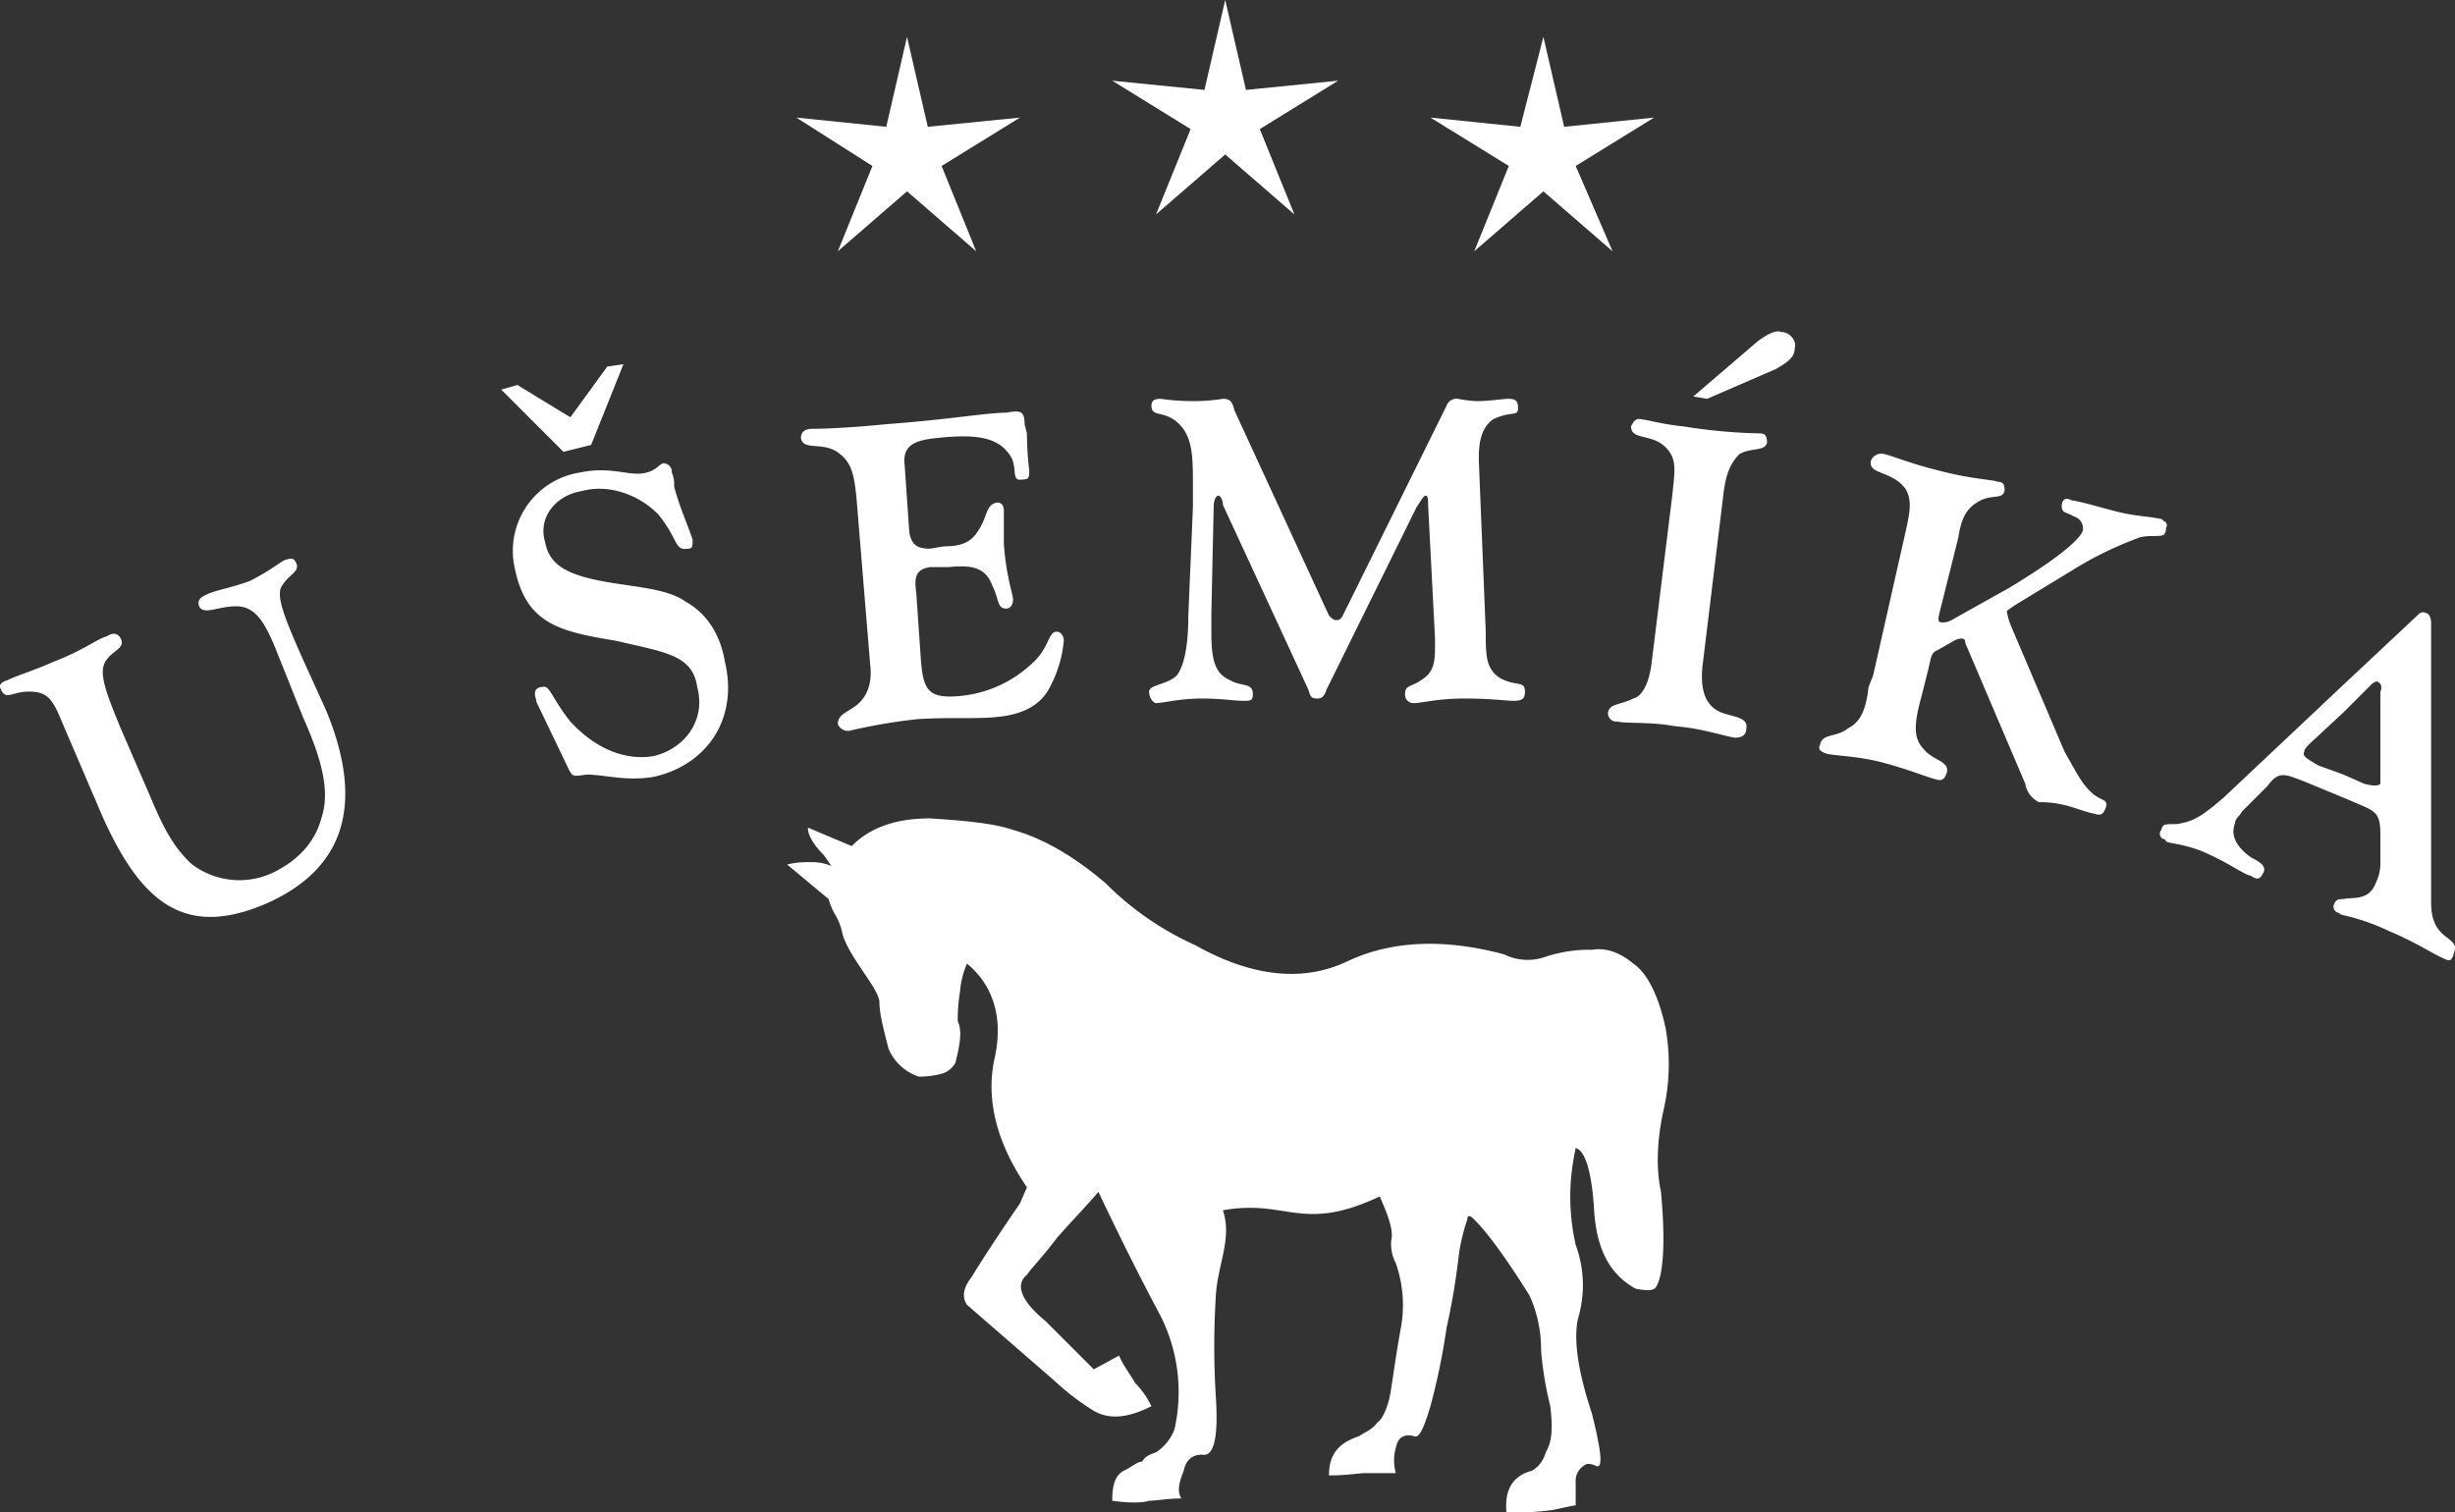 <svg xmlns="http://www.w3.org/2000/svg" width="498.372" height="307.055" viewBox="0 0 498.372 307.055"><rect x="0" y="0" width="498.372" height="307.055" fill="#333333" stroke="none"/><title>semik.logo.white</title><g id="1ede1a31-3077-4e12-8a4e-f654dec836c2" data-name="Layer 2"><g id="36d6d753-befa-403f-8df2-7687ed06bf7e" data-name="Vrstva 1"><path d="M475.736,185.824v-3.276c1.872-.468,5.149.468,6.553-3.276a8.818,8.818,0,0,0,.936-3.745v-6.085c0-4.213-.936-4.681-4.213-6.085l-3.276-1.404v-4.681l4.213,1.872c1.872.468,2.808.468,3.276,0V140.421c.468-.936,0-1.872-.468-1.872,0-.468-.936,0-1.404.468l-5.617,5.617v-5.617L490.714,124.975c.468-.468.936-.936,1.872-.468.468,0,.936.936.936,1.872v56.637c0,2.808.468,5.149,2.808,7.021,1.872,1.404,2.34,1.872,1.872,3.276-.468,1.872-.936,1.872-1.872,1.404-2.34-.936-5.617-3.276-11.234-5.617A44.264,44.264,0,0,0,475.736,185.824Zm0-46.807V144.634l-6.553,6.085c-.936.936-1.404,1.404-1.404,1.872-.468.936.468,1.404,2.808,2.808l5.149,1.872v4.681l-7.957-3.276c-3.745-1.404-5.149-2.34-7.489.936l-5.149,5.149c-.468.936-1.404,1.404-1.404,2.34-.936,2.34,0,4.681,3.276,7.021,1.872.936,3.276,1.872,2.34,3.276-.468.936-.936,1.404-2.34.468-1.872-.468-4.681-2.808-10.298-5.149-3.745-1.404-6.085-1.404-7.021-1.872a.458.458,0,0,0-.468-.468v-2.808c.936-.468,2.34,0,3.745-.468,2.808-.468,5.149-2.34,8.425-5.149l24.34-22.935Zm0,43.531v3.276a1.634,1.634,0,0,1-.936-.468,1.268,1.268,0,0,1-.936-1.872c.468-.936.936-.936,1.872-.936Zm-36.51-73.955v-2.808a.897.897,0,0,1,.468,1.404A1.72,1.72,0,0,1,439.226,108.592ZM12.345,146.038l8.425,19.659c7.957,17.787,16.851,24.808,33.233,17.787,15.914-7.021,20.127-20.127,12.17-39.318l-4.681-10.298c-3.745-8.425-5.617-13.106-4.213-14.978,1.404-2.34,3.745-2.808,2.808-4.681-.468-.936-.936-.936-2.34-.468-.936.468-3.276,2.34-7.021,4.213-3.745,1.404-7.021,1.872-8.893,2.808-.936.468-1.872.936-1.404,2.34.936,1.872,3.745,0,7.489,0s5.617,2.808,7.957,8.425l5.617,14.042c3.745,8.425,5.617,14.978,3.745,20.595-1.404,5.149-5.149,8.893-10.298,11.234a15.966,15.966,0,0,1-15.914-1.872c-3.745-3.276-6.085-7.957-8.425-13.574l-6.085-14.042c-3.276-7.957-4.681-11.702-2.808-14.042,1.404-1.872,3.745-2.34,2.808-4.213-.468-.936-1.404-1.404-2.808-.468-1.872.468-4.681,2.808-10.766,5.149-4.213,1.872-7.489,2.808-9.361,3.745-1.404.468-1.872.936-1.404,1.872.936,2.34,2.34.468,5.617.468s4.681.936,6.553,5.617Zm426.881-40.254v2.808c-.936.468-2.34,0-4.681.468a72.617,72.617,0,0,0-13.574,6.553l-10.766,6.553a27.722,27.722,0,0,0-2.808,1.872,11.907,11.907,0,0,0,.936,3.276l10.766,25.276c1.872,3.276,3.276,6.085,4.681,7.489,2.34,2.808,4.213,1.872,3.745,3.745-.468,1.404-.936,1.872-2.34,1.404-2.34-.468-4.213-1.404-6.553-1.872a19.388,19.388,0,0,0-4.681-.468,4.992,4.992,0,0,1-2.808-3.745L398.972,130.592c0-.936-.468-.936-.936-.936a3.623,3.623,0,0,0-1.404.468l-3.276,1.872c-1.404.468-1.404,1.872-1.872,3.745l-1.404,5.617c-1.404,5.149-1.872,8.425.468,10.766,1.872,2.34,5.149,2.34,4.681,4.681-.468,1.404-.936,1.872-2.34,1.404-1.872-.468-5.149-1.872-10.298-3.276s-9.361-1.404-11.702-1.872c-1.404-.468-1.872-.936-1.404-1.872.468-2.34,3.276-1.404,5.617-3.276,2.808-1.404,3.745-4.213,4.213-8.425l.936-2.34,6.553-29.02c.936-4.213,1.404-6.553,0-8.893-2.808-3.745-7.489-2.808-7.021-5.617A2.273,2.273,0,0,1,382.59,92.21c1.872.468,5.149,1.872,10.766,3.276,7.021,1.872,11.234,1.872,12.17,2.34,1.404,0,1.404.936,1.404,1.872-.468,1.872-2.808.468-5.617,2.34-2.34,1.404-3.276,3.745-3.745,7.021l-3.745,14.978c-.468,1.872-.468,2.34.468,2.34a3.538,3.538,0,0,0,1.872-.468l11.702-6.553c9.361-5.617,14.51-9.829,14.978-11.702a2.567,2.567,0,0,0-1.872-2.808c-1.404-.936-2.808-.468-2.34-2.808.468-.936.936-.936,1.872-.468,2.808.468,5.617,1.404,9.361,2.34s6.553.936,8.425,1.404c.468,0,.468,0,.936.468Zm0,61.785v2.808a1.158,1.158,0,0,1-.468-1.872,1.634,1.634,0,0,1,.468-.936ZM114.853,154.932c1.404,2.808.936,2.808,4.213,2.34,3.745,0,7.957,1.404,13.574.468,10.766-2.34,17.319-11.702,14.51-23.404-.936-5.617-3.745-9.829-7.957-12.17-3.276-2.34-8.425-2.808-14.51-3.745-8.893-1.404-13.106-3.276-14.042-8.425-1.404-4.681,1.872-9.361,7.489-10.298,5.149-1.404,11.234.468,15.446,4.681,4.213,5.149,3.276,7.489,6.085,7.021.936,0,.936-.468.936-1.872-.936-2.808-2.808-7.021-3.745-10.766a5.937,5.937,0,0,0-.468-2.808,1.715,1.715,0,0,0-1.872-1.872c-.936.468-1.404,1.404-3.276,1.872-3.276.936-7.021-1.404-13.574,0a16.087,16.087,0,0,0-13.106,19.659c2.34,11.234,9.361,12.638,20.595,14.51,9.829,2.34,15.446,2.808,16.382,9.361,1.872,7.021-2.808,12.638-8.893,14.042-5.617.936-11.702-1.404-16.851-7.021-3.745-4.681-4.213-7.489-5.617-7.021-1.404,0-1.872.936-1.404,2.34a3.623,3.623,0,0,0,.468,1.404l5.617,11.702ZM101.747,79.104l12.638,12.638,5.617-1.404,6.553-16.382-3.276.468-7.489,10.298-10.766-6.553-3.276.936Zm72.083,21.531,2.808,34.169q.702,5.617-2.808,8.425c-1.872,1.404-3.745,1.872-3.745,3.745a2.162,2.162,0,0,0,2.34,1.404,116.389,116.389,0,0,1,13.574-2.34c6.553-.468,12.17,0,16.382-.468,5.149-.468,8.893-2.34,10.766-6.085a24.804,24.804,0,0,0,2.808-9.361c0-1.404-.936-1.872-1.404-1.872-1.872,0-1.404,3.276-5.149,6.553a24.682,24.682,0,0,1-14.978,6.553c-6.085.468-7.021-1.404-7.489-7.489l-.936-13.574c-.468-3.276,0-4.681,2.808-5.149h3.745c4.681-.468,7.489,0,8.893,3.745,1.404,2.808.936,4.681,2.808,4.681.936,0,1.404-.936,1.404-1.872s-1.404-4.681-1.872-11.234v-6.553c0-1.404-.468-1.872-1.404-1.872-2.34.468-1.872,2.808-3.745,5.617-1.404,2.34-3.276,3.276-7.021,3.276l-2.808.468c-2.808,0-3.745-.936-4.213-3.276l-.936-13.574c-.468-3.745,1.404-5.149,6.553-5.617,8.425-.936,12.638,0,14.978,3.745,1.404,2.34,0,5.149,2.34,4.681,1.404,0,1.404-.468,1.404-1.872a69.199,69.199,0,0,1-.468-7.489l-.468-1.872c0-2.808-.936-2.808-3.745-2.34-3.745,0-11.702,1.404-24.34,2.34-9.361.936-14.51.936-14.978.936-1.872,0-2.34.936-2.34,1.872.468,2.808,4.681.468,7.957,3.276,2.34,1.872,2.808,4.213,3.276,8.425ZM241.232,124.975c0,6.553-.936,10.298-2.34,12.17-1.872,1.872-5.617,1.872-5.617,3.276s.936,2.34,1.404,2.34c1.404,0,4.681-.936,9.361-.936,3.745,0,6.553.468,8.425.468,1.404,0,1.872,0,1.872-1.404,0-2.34-2.34-1.404-4.681-2.808-3.276-1.404-3.745-4.681-3.745-9.829v-3.745l.468-21.531c0-1.404.468-2.34.936-2.34s.936.936.936,1.872l17.319,37.446c.468,1.404.468,1.872,1.872,1.872.936,0,1.404-.468,1.872-1.872l18.255-36.978c.936-1.404,1.404-2.34,1.872-2.34s.468.936.468,1.872l1.404,27.148V131.528c0,3.276-.468,5.149-2.808,6.553-1.872,1.404-3.276.936-3.276,2.808a1.715,1.715,0,0,0,1.872,1.872c1.404,0,4.681-.936,10.298-.936,5.149,0,8.425.468,9.829.468,1.872,0,2.34-.468,2.34-1.872,0-2.34-1.872-.936-5.149-2.808-2.808-1.872-2.808-4.681-2.808-9.361L300.209,93.614v-.936c0-3.745.936-6.085,2.808-7.489,3.745-1.872,5.149-.468,5.149-2.34,0-1.404-.468-1.872-1.872-1.872s-3.745.468-6.553.468a25.203,25.203,0,0,1-3.745-.468,2.162,2.162,0,0,0-2.34,1.404L272.593,124.975c-.468.936-.936.936-1.404.936s-.936-.468-1.404-.936L250.594,83.317c-.468-1.872-.936-2.34-2.34-2.34a39.165,39.165,0,0,1-5.617.468,47.157,47.157,0,0,1-7.021-.468c-1.404,0-1.872.468-1.872,1.404,0,2.34,2.34.936,5.149,3.276,3.276,2.808,3.276,7.021,3.276,13.106v4.213L241.232,124.975ZM339.527,100.167l-4.213,34.169c-.468,4.213-1.872,7.021-3.745,7.489-2.808,1.404-4.681.936-5.149,2.808a1.715,1.715,0,0,0,1.872,1.872c2.34.468,6.553,0,11.702.936,5.617.468,9.361,1.872,12.17,2.34,1.404,0,2.34-.468,2.34-1.872.468-2.34-2.808-2.34-5.149-3.276-3.276-1.404-4.213-4.681-3.745-9.361l4.213-34.637c.468-4.213,1.404-6.553,3.276-8.425,2.34-1.404,5.149-.468,5.617-2.34,0-1.404-.468-1.872-1.404-1.872a109.814,109.814,0,0,1-15.446-1.404c-4.681-.468-7.489-1.404-8.425-1.404-1.404-.468-1.872.468-2.34,1.404,0,2.808,4.213,1.404,7.021,4.213,2.34,2.34,1.872,4.681,1.404,9.361Zm4.213-19.659,2.808.468,14.042-6.085c2.34-1.404,3.745-2.34,3.745-4.213.468-1.404-.936-3.276-2.808-3.276-.936-.468-2.808.468-4.681,1.872Z" fill="#fff"/><path d="M244.041,295.353c-1.872,0-3.276.936-3.745,3.276-.936,2.34-1.404,4.213-.468,5.617-2.808,0-5.149.468-6.553.468-1.404.468-4.213.468-7.489,0,0-2.808.468-5.149,2.34-6.085s2.808-1.872,3.745-1.872c.468-.936,1.404-1.404,2.808-1.872a9.778,9.778,0,0,0,3.745-4.681,34.312,34.312,0,0,0-3.276-23.872c-3.745-7.021-7.957-15.446-12.17-24.34-2.34,2.808-5.149,5.617-8.425,9.361-2.808,3.745-5.149,6.085-6.085,7.489-2.34,1.872-1.404,5.149,3.745,9.361l9.829,9.829,5.149-2.808c.468,1.404,1.872,3.276,3.276,5.617a17.106,17.106,0,0,1,3.276,4.681c-4.681,2.34-8.425,2.808-11.702.936a51.098,51.098,0,0,1-7.957-6.085L196.297,264.928c-.936-1.404-.936-3.276.936-5.617,1.404-2.34,4.681-7.489,9.829-14.978l1.404-3.276c-6.085-8.893-8.425-17.787-6.553-26.212s-.468-14.978-5.617-19.191a18.108,18.108,0,0,0-1.404,5.617,36.392,36.392,0,0,0-.468,6.085c.936,1.872.468,4.681-.468,8.425a4.632,4.632,0,0,1-3.276,2.34,16.123,16.123,0,0,1-4.213.468,10.25,10.25,0,0,1-6.085-5.617c-.936-3.745-1.872-7.021-1.872-9.829-.468-1.872-1.872-3.745-3.745-6.553s-3.276-5.149-3.745-7.021a12.668,12.668,0,0,0-1.404-3.745,12.177,12.177,0,0,1-1.404-3.276l-8.425-7.021a17.559,17.559,0,0,1,4.681-.468,10.07,10.07,0,0,1,4.681.936c.468.936,0,.468-1.872-2.34-2.34-2.34-3.276-4.213-3.276-5.617l8.893,3.745c3.745-3.745,8.893-5.617,15.914-5.617,7.021.468,12.638.936,16.851,2.34,6.553,1.872,12.638,5.617,18.723,10.766a61.263,61.263,0,0,0,18.255,12.638c11.702,6.553,21.999,7.489,30.893,3.276s19.659-4.681,31.829-1.404a10.731,10.731,0,0,0,8.425.468,28.148,28.148,0,0,1,9.361-1.404q4.213-.702,8.425,2.808c2.808,1.872,5.149,6.553,6.553,13.106a41.536,41.536,0,0,1-.468,16.851c-1.404,6.553-1.404,12.17-.468,16.382.936,10.298.468,16.851-.936,19.191-.468.936-1.872.936-4.213.468-5.149-2.808-7.957-7.957-8.425-15.914s-1.872-12.17-3.745-12.638a52.163,52.163,0,0,0-.936,6.085,44.312,44.312,0,0,0,.936,13.574,23.613,23.613,0,0,1,.468,14.978c-.936,4.213,0,10.766,2.808,19.191,1.872,7.489,2.34,11.234.936,10.766a3.538,3.538,0,0,0-1.872-.468,3.706,3.706,0,0,0-2.34,3.745v4.681c-.468,0-2.34.468-4.681.936a53.913,53.913,0,0,1-9.361.468c-.468-4.681,1.404-7.489,5.149-8.425a6.128,6.128,0,0,0,2.808-3.745c1.404-2.34,1.404-5.149.936-9.361a70.128,70.128,0,0,1-1.872-11.234,26.604,26.604,0,0,0-2.34-11.234q-7.021-11.234-11.234-15.446-1.404-1.404-1.404,0a38.571,38.571,0,0,0-1.872,8.425,137.194,137.194,0,0,1-2.34,13.574,135.892,135.892,0,0,1-3.276,15.914c-1.404,4.681-2.34,6.553-3.276,6.085-1.872-.468-3.276,0-3.745,2.34a9.446,9.446,0,0,0,0,5.149h-6.085c-1.404,0-3.745.468-7.489.468,0-4.213,1.872-6.553,6.085-7.957,1.404-.936,2.808-1.404,3.745-2.808.936-.468,2.34-3.276,2.808-7.021.468-2.808.936-6.553,1.872-11.702a25.722,25.722,0,0,0-.936-13.574,8.439,8.439,0,0,1-.936-4.681c.468-1.872-.468-4.681-2.34-8.893-15.914,7.489-18.723.468-31.829,2.808,1.872,5.617-.936,10.766-1.404,16.851a164.545,164.545,0,0,0,0,21.531Q247.551,296.055,244.041,295.353Z" fill="#fff"/><polygon points="184.127 7.489 188.34 25.744 207.063 23.872 191.149 33.701 198.17 51.02 184.127 38.85 170.085 51.02 177.106 33.701 161.66 23.872 179.915 25.744 184.127 7.489" fill="#fff"/><polygon points="313.315 7.489 317.528 25.744 335.782 23.872 319.868 33.701 327.357 51.02 313.315 38.85 299.273 51.02 306.294 33.701 290.38 23.872 308.634 25.744 313.315 7.489" fill="#fff"/><polygon points="248.721 0 252.934 18.255 271.657 16.382 255.742 26.212 262.763 43.531 248.721 31.361 234.679 43.531 241.7 26.212 225.786 16.382 244.509 18.255 248.721 0" fill="#fff"/></g></g></svg>